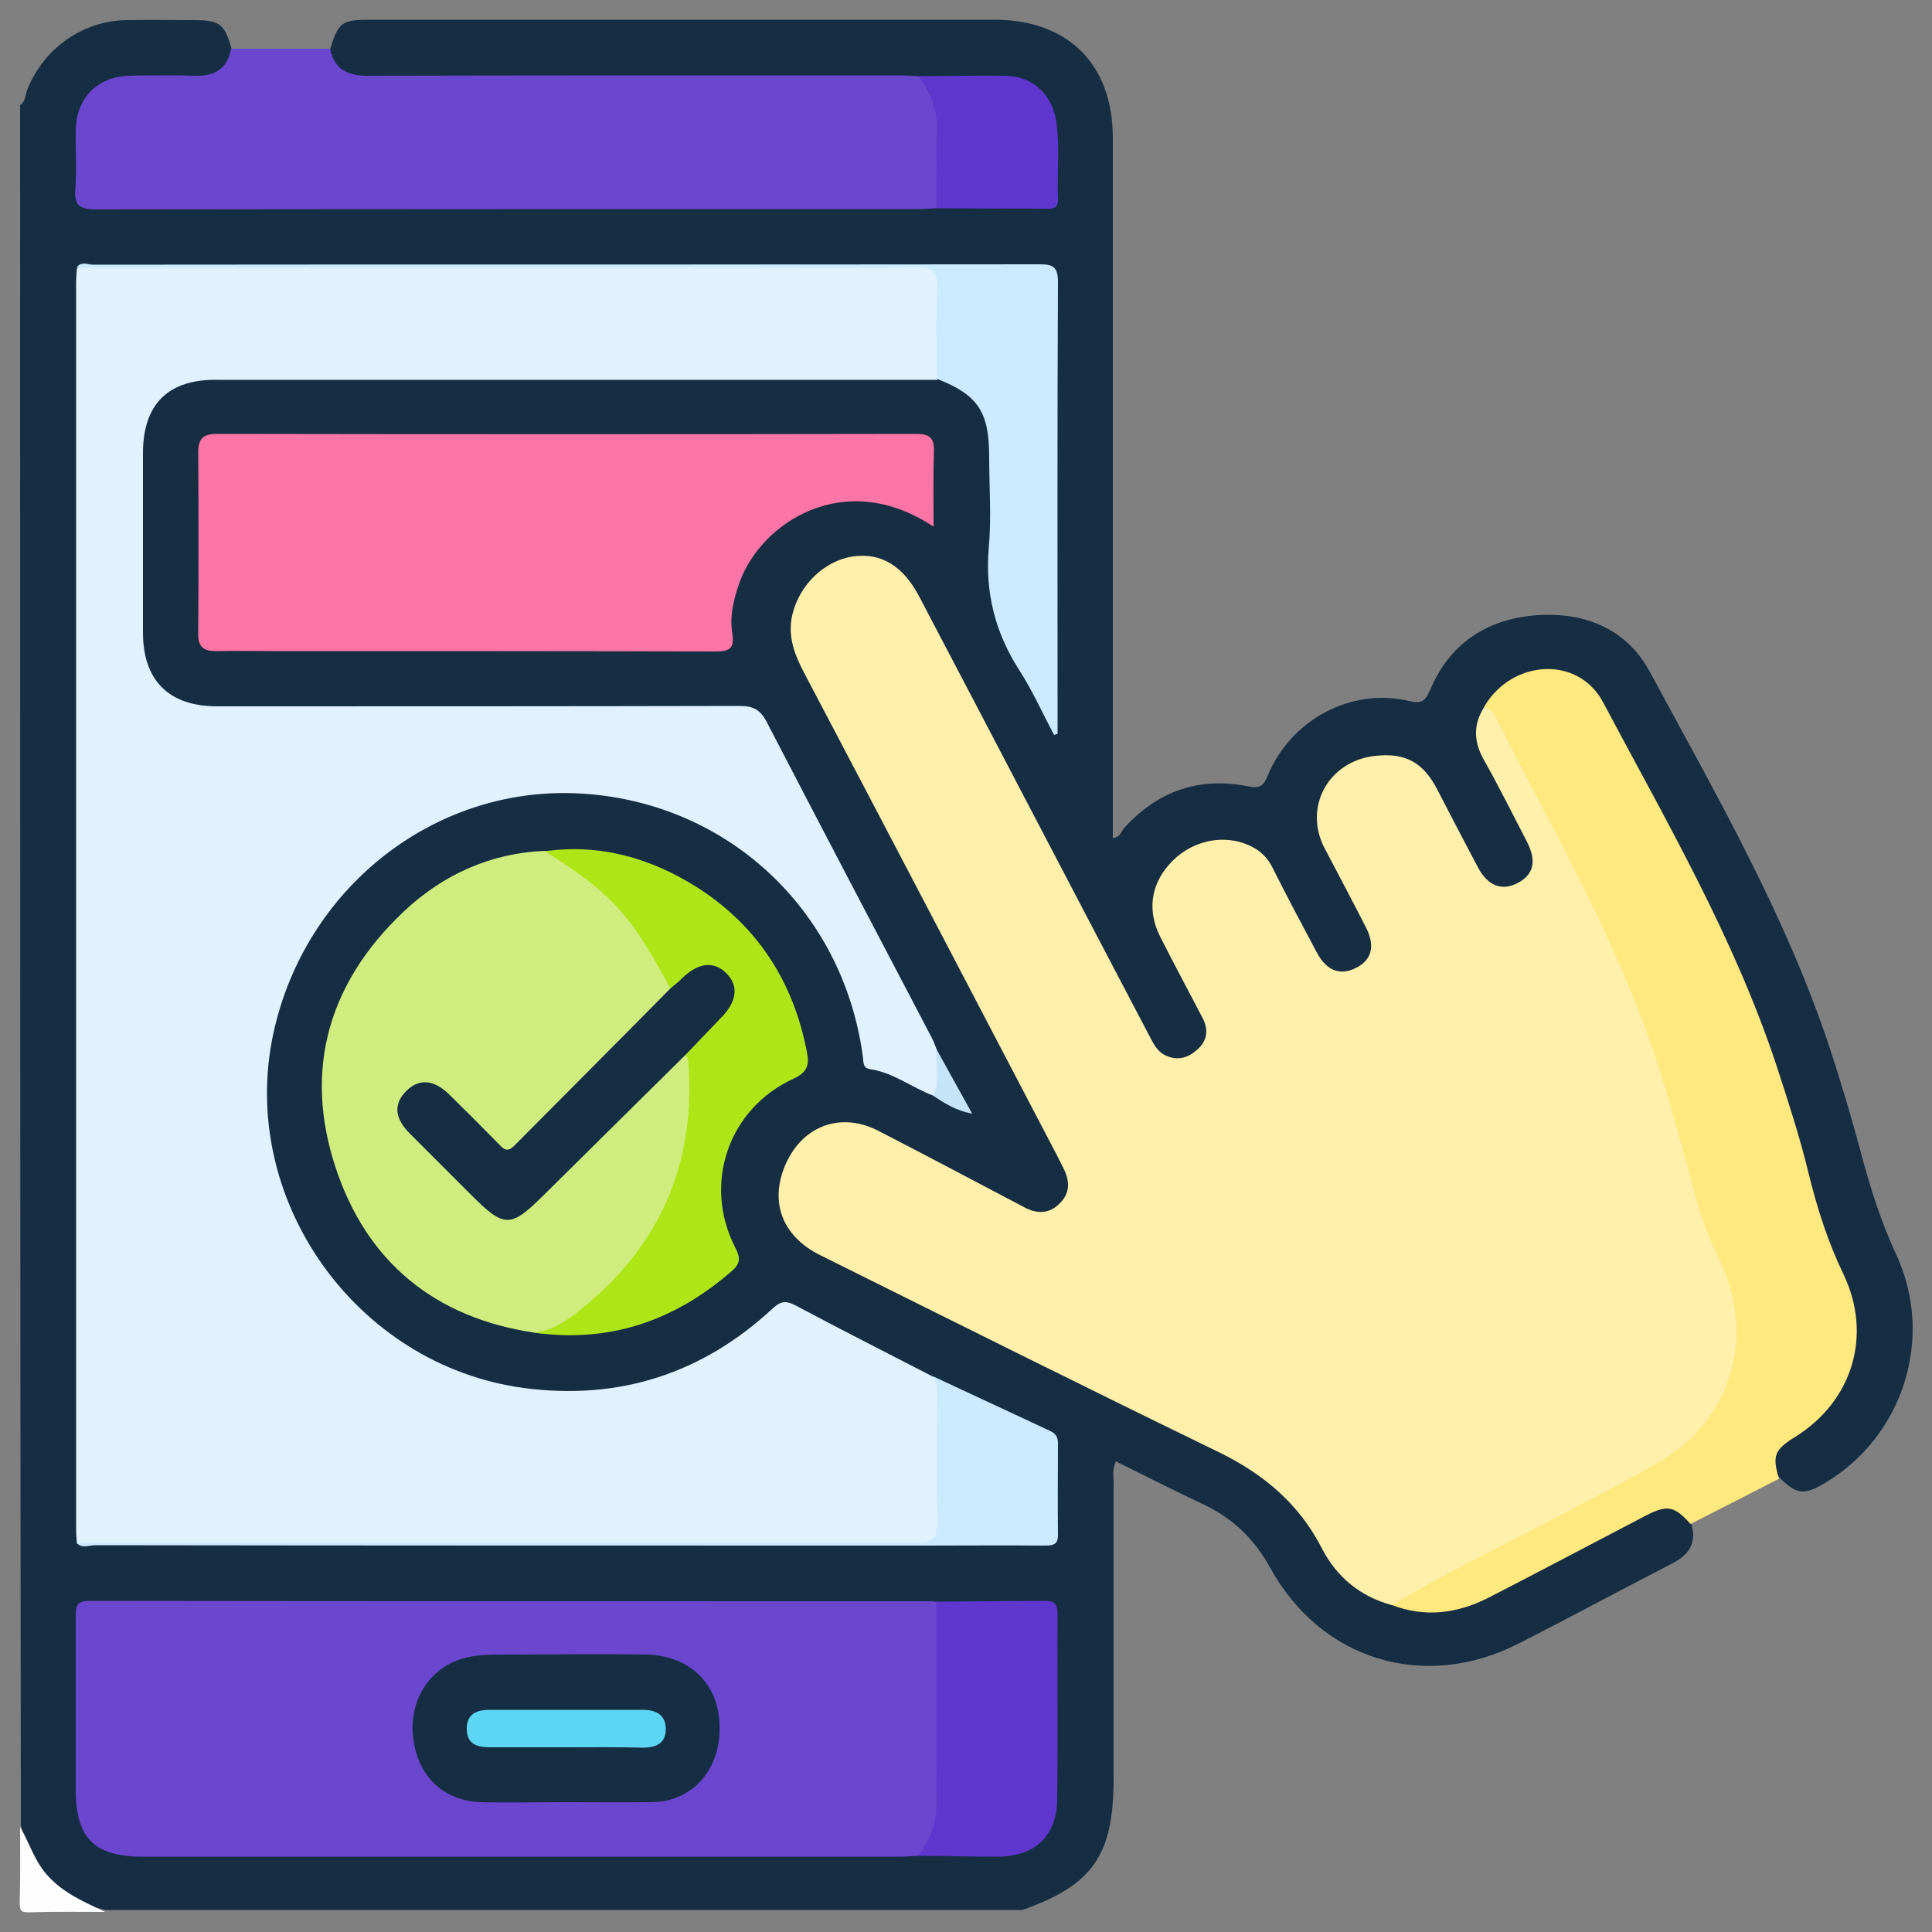 <?xml version="1.0" encoding="utf-8"?>
<!-- Generator: Adobe Illustrator 25.4.1, SVG Export Plug-In . SVG Version: 6.00 Build 0)  -->
<svg version="1.1" id="Layer_1" xmlns="http://www.w3.org/2000/svg" xmlns:xlink="http://www.w3.org/1999/xlink" x="0px" y="0px"
	 viewBox="0 0 500 500" style="enable-background:new 0 0 500 500;" xml:space="preserve">
<rect x="0" y="0" width="500" height="500" fill="#808080" stroke="none"/>
<style type="text/css">
	.st0{fill:#162E44;}
	.st1{fill:#FDFDFD;}
	.st2{fill:#6B46CE;}
	.st3{fill:#FEE97F;}
	.st4{fill:#E0F2FE;}
	.st5{fill:#FEF0AA;}
	.st6{fill:#FD75A6;}
	.st7{fill:#CFED7E;}
	.st8{fill:#ADE517;}
	.st9{fill:#CBEAFE;}
	.st10{fill:#5F36CE;}
	.st11{fill:#C6E4F8;}
	.st12{fill:#5DD6F3;}
</style>
<g>
	<path class="st0" d="M5.2,27.2c1.5-1,1.3-2.7,1.9-4.1C11.3,12.6,21.2,5.5,32.5,5.2c5.9-0.1,11.8,0,17.7,0c6.6,0,7.9,1,9.7,7.3
		c0.4,4.8-2,7.7-7.4,8.3c-4.9,0.5-9.9,0.2-14.8,0.2c-12.2,0.1-16.5,4.3-16.5,16.3c0,3.2-0.1,6.4,0,9.6c0.1,4.9,0.6,5.3,5.6,5.5
		c1.6,0.1,3.2,0,4.8,0c68.1,0,136.1,0,204.2,0c2.1,0,4.1-0.1,6.2,0.1c8.4-0.1,16.9-0.1,25.3,0c3.8,0.1,5.6-1.3,5.4-5.3
		c-0.2-4.6,0.3-9.2-0.4-13.8C271,25.2,266.4,21.1,258,21c-7-0.1-14-0.1-21,0c-46.6,0.1-93.2,0-139.8,0c-2.2,0-4.5,0.1-6.6-0.7
		c-3.5-1.4-6.2-3.4-5.1-7.8c2.1-6.7,3-7.4,10.2-7.4c53.9,0,107.7,0,161.6,0c19.1,0,30.7,11.5,30.7,30.6c0,58.6,0,117.3,0,175.9
		c0,1.7,0,3.5,0,5.3c2-0.2,2.2-1.9,3.1-2.8c8.7-9.5,19.4-13.1,31.9-10.6c3.1,0.6,4-0.1,5.1-2.8c6-14.5,21.6-22.8,36.5-19.3
		c3.3,0.8,4.2,0.1,5.5-2.8c5.1-12.2,14.9-18.5,27.8-19.4c12.4-0.8,23.1,3.6,29.1,14.7c17.1,31.7,35.2,63,46.6,97.5
		c2.9,8.9,5.6,17.9,8,26.9c2.4,9.1,5.2,17.9,9.2,26.5c9.9,21.5,1.7,47-18.5,59c-5.4,3.2-7.3,3-11.7-1.3c-2.8-3.8-2.5-6.9,0.9-10
		c1.7-1.5,3.6-2.6,5.4-3.9c9.6-6.8,14.5-20.3,11.6-31.7c-0.2-0.8-0.3-1.6-0.7-2.3c-8.8-18-12.2-37.8-18.4-56.7
		c-8.4-25.4-20.4-49-33.1-72.4c-4-7.4-7.3-15.2-11.8-22.4c-7.3-11.7-21.9-11.7-29.3,0.1c-2.5,4.2-2.2,8.4,0,12.7
		c3.2,6.4,7.1,12.5,10.1,19c0.7,1.4,1.5,2.8,1.9,4.4c1.1,4.1-0.3,7.8-3.5,9.5c-3.5,1.9-7.8,1.1-10.4-1.9c-2.8-3.2-4.4-7-6.3-10.7
		c-2.3-4.5-4.6-9.1-7.1-13.5c-2.5-4.4-6.2-6.1-11-6.3c-7.7-0.2-14.5,4.4-16.8,11.6c-1,3-0.9,5.9,0.8,8.7c4.3,7.1,7.5,14.8,11.6,22
		c2.9,5,1.7,9.7-2.6,12c-4.6,2.5-9.4,1.1-12.1-4c-3.5-6.8-7.3-13.4-10.8-20.3c-3.9-7.6-12-10.3-19.8-6.7c-8.1,3.8-12,12.6-8.4,20.3
		c3.4,7.2,7,14.3,10.8,21.3c2.8,5.2,1.5,9.7-3.3,12.1c-4.3,2.2-7.9,1.1-10.9-3.7c-2.5-3.9-4.6-8-6.7-12.1
		c-11.9-23.3-24.2-46.3-36.3-69.5c-6-11.4-11.7-23-18.1-34.2c-4.7-8.3-11.9-11.3-19.5-8.1c-7.9,3.3-12.6,12.7-10.5,20.8
		c0.6,2.2,1.5,4.2,2.5,6.2c16.1,30.6,32.1,61.2,48.2,91.8c6.2,11.8,12.6,23.6,18.4,35.7c1.9,3.8,2.7,7.6-0.5,11.1
		c-2.6,3-6.8,3.4-11.5,1c-12-6.2-24.1-12.4-35.9-18.9c-12.3-6.7-22,1.6-24.4,11.2c-1.7,6.7,0.6,12.5,6.9,16.9c1.7,1.2,3.6,2,5.5,3
		c33.9,17.3,68.4,33.5,102.4,50.7c10.6,5.3,19,12.6,24.4,23.3c3.8,7.6,10,12.7,18.2,15.3c8.5,2.9,16.5,1.7,24.5-2.2
		c13.5-6.8,26.8-13.9,40.2-20.9c6-3.2,10.3-2.2,12.4,3.2c1.6,4.9-0.1,8.1-4.6,10.5c-13.4,6.9-26.7,14.1-40.1,20.9
		c-24.4,12.4-51.1,4.2-64.2-19.7c-4-7.3-9.5-12.6-16.9-16.2c-7.7-3.6-15.3-7.5-23-11.3c-1,2.1-0.6,3.9-0.6,5.6c0,25.5,0,51,0,76.4
		c0,19.9-5.3,27.6-23.6,34.1c-79.1,0-158.1,0-237.2,0c-12.2-2.5-19.5-9.8-22-22C5.2,324.3,5.2,175.7,5.2,27.2z"/>
	<path class="st1" d="M5.2,472.8c2.5,4.3,3.8,9.1,7.4,12.9c4.1,4.4,9.4,6.6,14.6,9.1c-6.5,0-13.1-0.1-19.6,0.1
		c-2.1,0.1-2.5-0.4-2.5-2.5C5.3,485.9,5.2,479.3,5.2,472.8z"/>
	<path class="st2" d="M242.4,53.9c-1.6,0.1-3.2,0.2-4.8,0.2c-70.9,0-141.8,0-212.6,0.1c-4.2,0-5.9-0.9-5.5-5.4
		c0.4-5.1,0-10.2,0.1-15.3c0.2-8.2,5.7-13.7,13.9-13.9c5.6-0.1,11.2-0.2,16.7,0c5.3,0.2,8.6-1.7,9.6-7c8.5,0,17.1,0,25.6,0
		c1.2,5.5,4.7,7.1,10.2,7c45.4-0.1,90.8-0.1,136.3-0.1c1.9,0,3.8,0.1,5.7,0.2c3.9,1.6,5.1,5.3,5.6,8.8c1.1,7.6,0.6,15.2,0.3,22.8
		C243.5,52.3,243.1,53.1,242.4,53.9z"/>
	<path class="st3" d="M437.5,394.4c-4.2-4.7-6-5-11.5-2.2c-13.6,7.1-27.2,14.3-40.8,21.3c-8.1,4.1-16.5,5.2-25.2,1.8
		c0-2.3,2-2.7,3.5-3.5c11.4-6.3,23.1-12.1,34.6-18.3c10.1-5.4,20.5-10.3,30.4-16.1c20-11.7,24.1-34.1,15-51.7
		c-4.7-9-6.6-18.9-9.2-28.6c-5.8-21.4-13.3-42.2-23.2-62.1c-8.7-17.5-17.7-34.9-27-52.1c7.2-12.3,24.4-13.3,30.8-1.1
		c16.3,30.7,33.9,60.8,44.9,94.1c3,9.2,6,18.4,8.3,27.9c2.2,9,5,17.7,9,26c7.5,15.7,2.4,32.7-12.4,42c-5.5,3.4-6.1,4.9-4.3,10.9
		C452.8,386.6,445.2,390.5,437.5,394.4z"/>
	<path class="st4" d="M241.4,283.5c-5.5-2.1-10.2-5.9-16.2-6.8c-2-0.3-1.7-1.9-1.9-3.3c-5.2-38.4-35.8-66.5-74.3-68.1
		c-37-1.5-70,24.6-78.2,61.9c-9.4,42.8,21.1,86.1,64.7,92c24.7,3.3,46.3-3.7,64.5-20.6c2.2-2,3.5-2,6-0.7
		c11.8,6.3,23.7,12.3,35.5,18.4c2.2,1.4,2.4,3.6,2.5,5.9c0.1,10.7,0.2,21.3,0,32c-0.1,5.1-0.8,5.6-5.9,5.6c-71.3,0-142.6,0-214,0
		c-1.4,0-2.9,0.4-4.2-0.4c-0.1-1.3-0.2-2.5-0.2-3.8c0-107.4,0-214.9,0-322.3c0-1.3,0.1-2.5,0.2-3.8c1.5-0.8,3.1-0.4,4.7-0.4
		c70.9,0,141.8,0,212.6,0c6.3,0,6.7,0.3,6.8,6.7c0.1,5.6,0.1,11.1,0,16.7c0,2,0.1,4.2-1.5,5.8c-62,0-123.9,0-185.9,0
		C43.6,98,37,104.5,37,117.3c0,15.5,0,30.9,0,46.4c0,12.4,6.7,19.1,19.2,19.1c45.1,0,90.2,0,135.2-0.1c3.5,0,5.3,0.9,7,4.1
		c14.1,27.2,28.4,54.4,42.6,81.5c0.6,1.1,1,2.3,1.5,3.5c0.6,2.4,1.5,4.8,1.3,7.4C243.6,280.8,244.1,283.1,241.4,283.5z"/>
	<path class="st5" d="M384.1,183c2.1,0.3,2.8,2.2,3.5,3.6c15.7,31,33.4,61.2,43.3,94.8c2.8,9.4,5.4,18.9,7.9,28.4
		c1.6,5.9,3.9,11.4,6.5,16.9c8.7,18.4,3.5,40.4-15.8,51.6c-9.1,5.3-18.4,10-27.7,14.9c-13.9,7.3-28.1,14.1-41.6,22.2
		c-8.1-2.2-14.2-7.2-18-14.5c-5.9-11.6-15-19.3-26.6-25c-34.6-16.8-69-34-103.4-51.1c-10-5-13.2-14.1-8.7-23.9
		c4.5-9.7,14.3-13.2,23.9-8.2c12.6,6.5,25.1,13.1,37.6,19.7c3.3,1.8,6.5,1.8,9.2-0.9c2.8-2.7,2.7-5.9,1-9.2c-0.5-1-1-2-1.5-3
		c-21.8-41.7-43.6-83.4-65.5-125c-2.5-4.7-4.4-9.5-3.2-15c1.8-7.9,8.3-14.2,15.8-15.3c7.2-1,12.9,2.4,17.1,10.4
		c19.8,37.7,39.5,75.5,59.3,113.2c1.2,2.2,2.1,4.6,4.8,5.7c3.1,1.3,5.7,0.3,7.9-1.7c2.6-2.3,2.9-5.2,1.3-8.2
		c-3.6-6.9-7.3-13.8-10.8-20.7c-3.5-6.7-2.7-13.5,2.2-19c5-5.7,12.8-7.8,19.5-5.4c3.3,1.2,5.7,3.1,7.3,6.4c3.7,7.4,7.6,14.7,11.5,22
		c2.5,4.6,6.1,5.9,10.2,3.7c3.9-2,4.8-5.6,2.5-10.2c-3.5-6.9-7.2-13.8-10.8-20.7c-5.6-10.7,1.1-22.7,13.3-23.9
		c7.6-0.8,12.2,1.7,15.8,8.6c3.5,6.8,7,13.5,10.6,20.3c2.6,4.9,6.4,6.2,10.5,3.9c4-2.2,4.7-5.7,2.1-10.7
		c-3.7-7.1-7.2-14.2-11.1-21.1C381.3,191.8,381.3,187.4,384.1,183z"/>
	<path class="st2" d="M237.6,480.3c-1.7,0.1-3.5,0.2-5.2,0.2c-65.2,0-130.3,0-195.5,0c-12.5,0-17.3-4.8-17.3-17.3c0-15,0-30,0-44.9
		c0-2.6,0.2-4,3.5-4c72.8,0.1,145.6,0.1,218.4,0.1c0.3,0,0.6,0.1,0.9,0.2c1.5,1.7,1.5,3.8,1.5,5.9c0,15.4,0.1,30.9-0.1,46.3
		C243.7,472,243.1,477.3,237.6,480.3z"/>
	<path class="st6" d="M241.6,136.3c-23-15.3-44.6-1.1-50.2,14.4c-1.5,4.3-2.6,8.6-1.9,13.1c0.6,3.8-0.4,4.8-4.3,4.8
		c-38.2-0.1-76.5-0.1-114.7-0.1c-4.8,0-9.6-0.1-14.3,0c-3.4,0.1-5-1-4.9-4.6c0.1-15.6,0.1-31.2,0-46.8c0-3.5,1.2-4.8,4.8-4.8
		c60.4,0.1,120.7,0.1,181.1,0c3.3,0,4.6,1,4.5,4.4C241.5,123,241.6,129.3,241.6,136.3z"/>
	<path class="st7" d="M138.4,344.9c-25.9-3.8-43.6-18.4-51.6-42.9c-8.3-25.3-1.7-47.8,17.7-66.1c10.1-9.5,22.3-15.1,36.5-15.7
		c7.8,1.9,13.2,7.4,18.5,12.7c6.5,6.5,11.4,14,14.5,22.7c-0.1,2.2-1.7,3.4-3,4.7c-11.6,11.6-23.2,23.2-34.8,34.8
		c-4.2,4.2-5.2,4.2-9.4,0.1c-3.8-3.7-7.4-7.5-11.2-11.1c-2.3-2.1-4.9-3.1-7.9-1.8c-3.5,1.4-4.5,5.4-2.2,8.8c2.4,3.6,5.8,6.4,8.8,9.4
		c3.8,3.8,7.4,7.9,11.7,11.3c4.8,3.8,6.8,3.7,11.1-0.7c11.8-11.7,23.4-23.4,35.2-35.1c1.6-1.6,2.9-4,5.9-3.4c1.3,1,1.4,2.4,1.5,3.9
		c1.5,26.5-8.3,47.9-29.4,64C146.8,343.1,143.2,345.8,138.4,344.9z"/>
	<path class="st8" d="M138.4,344.9c5.8-0.8,10.2-4.5,14.3-8c19.1-16.4,27.4-37.3,25.4-62.3c0-0.6-0.5-1.1-0.7-1.7
		c-0.6-2.3,1.3-3.3,2.5-4.6c2.3-2.6,5.1-4.8,7.2-7.5c2-2.6,1.8-6.4-0.4-8.2c-2.5-2-5.2-1.9-7.8,0c-1.7,1.2-2.7,3.7-5.4,3.2
		c-4.6-8.4-9.1-16.7-16.1-23.4c-5-4.8-10.7-8.5-16.4-12.1c14.4-2,27.5,1.8,39.5,9.4c15.6,10,24.8,24.4,28.3,42.4
		c0.6,3.1,0.5,5.2-3.3,7c-17,7.7-23.7,27.3-15.2,43.8c1.5,2.9,1.2,4.3-1.2,6.3C174.5,341.8,157.8,347.6,138.4,344.9z"/>
	<path class="st9" d="M242.4,98c0-7.8-0.2-15.6,0.1-23.4c0.2-4.1-0.9-5.5-5.2-5.4c-15.4,0.3-30.9,0.1-46.4,0.1
		c-57,0-114.1,0-171.1,0c1.1-1.8,2.9-0.8,4.3-0.8c81.6-0.1,163.2,0,244.8-0.1c3.5,0,4.9,0.5,4.9,4.6c-0.2,38.1-0.1,76.2-0.1,114.3
		c0,0.9,0,1.8,0,2.6c-0.3,0.1-0.6,0.2-0.9,0.3c-3-5.6-5.6-11.5-9.1-16.9c-6.2-9.7-8.8-20.1-7.8-31.6c0.7-7.8,0.1-15.6,0.1-23.4
		C256,106.5,253.1,102.2,242.4,98z"/>
	<path class="st10" d="M237.6,480.3c3.3-4.3,4.9-9,4.8-14.5c-0.2-17.1-0.1-34.2-0.1-51.3c9.4-0.1,18.8-0.1,28.2-0.2
		c2.7,0,3.2,1.1,3.2,3.5c-0.1,15.9,0.1,31.9-0.1,47.8c-0.1,9.6-5.8,14.9-15.5,14.9C251.3,480.5,244.5,480.3,237.6,480.3z"/>
	<path class="st9" d="M19.8,399.2c72.2,0,144.4-0.1,216.6,0.1c4.7,0,6.4-0.9,6.2-6c-0.4-10.5-0.1-21-0.1-31.5c0-1.9,0.1-3.8-1-5.6
		c10.1,4.7,20.1,9.4,30.2,14.1c1.6,0.7,2.1,1.7,2.1,3.3c0,7.8-0.1,15.6,0,23.4c0.1,2.8-1.3,3-3.5,3c-10.4-0.1-20.7,0-31.1,0
		c-71.5,0-143,0-214.5-0.1C23,399.9,21.1,400.9,19.8,399.2z"/>
	<path class="st10" d="M242.4,53.9c0-6.5-0.2-13.1,0.1-19.6c0.2-5.5-1.5-10.3-4.8-14.6c7.5,0,15-0.2,22.4-0.1
		c7,0.1,12,4.6,13.2,11.5c1.1,6.8,0.2,13.7,0.5,20.5c0.1,2.4-1.4,2.5-3.1,2.4C261.2,54,251.8,53.9,242.4,53.9z"/>
	<path class="st11" d="M241.4,283.5c2.2-3.7,0.4-7.8,1.1-11.7c2.9,5.2,5.8,10.5,9.1,16.4C247.2,287.4,244.3,285.4,241.4,283.5z"/>
	<path class="st0" d="M146.3,466.4c-7.3,0-14.6,0.2-21.9,0c-10.3-0.4-17-7.5-17.6-18.2c-0.5-9.7,5.7-17.9,15.2-19.5
		c2.3-0.4,4.7-0.5,7.1-0.5c12.7,0,25.4-0.2,38.2,0c10.2,0.2,17.4,6.4,18.7,15.6c1.4,10.4-3.4,19-12,21.8c-2.5,0.8-5,0.8-7.5,0.8
		C159.7,466.5,153,466.4,146.3,466.4C146.3,466.4,146.3,466.4,146.3,466.4z"/>
	<path class="st0" d="M173.5,255.8c1.1-0.9,2.2-1.8,3.2-2.8c4.1-3.9,8-4.3,11.2-1.2c3.3,3.2,2.9,7.3-1.2,11.5
		c-3.1,3.2-6.1,6.4-9.2,9.6c-12.3,12.2-24.7,24.4-37,36.6c-8.4,8.3-10,8.3-18.5-0.2c-5.3-5.3-10.6-10.6-15.9-15.9
		c-4.1-4.1-4.3-7.8-0.8-11.2c3.2-3.1,7-2.8,10.9,1c4.3,4.2,8.6,8.5,12.8,12.8c1.3,1.4,2.3,2.4,4.2,0.4
		C146.6,282.9,160.1,269.4,173.5,255.8z"/>
	<path class="st12" d="M146.3,452.2c-6.5,0-13.1,0-19.6,0c-3.2,0-5.8-0.8-5.9-4.6c-0.1-4,2.5-5.1,5.9-5.1c13.2,0,26.4,0,39.6,0
		c3.5,0,6.1,1.3,6,5.2c-0.1,3.7-2.8,4.6-6,4.6C159.7,452.1,153,452.2,146.3,452.2z"/>
</g>
</svg>
